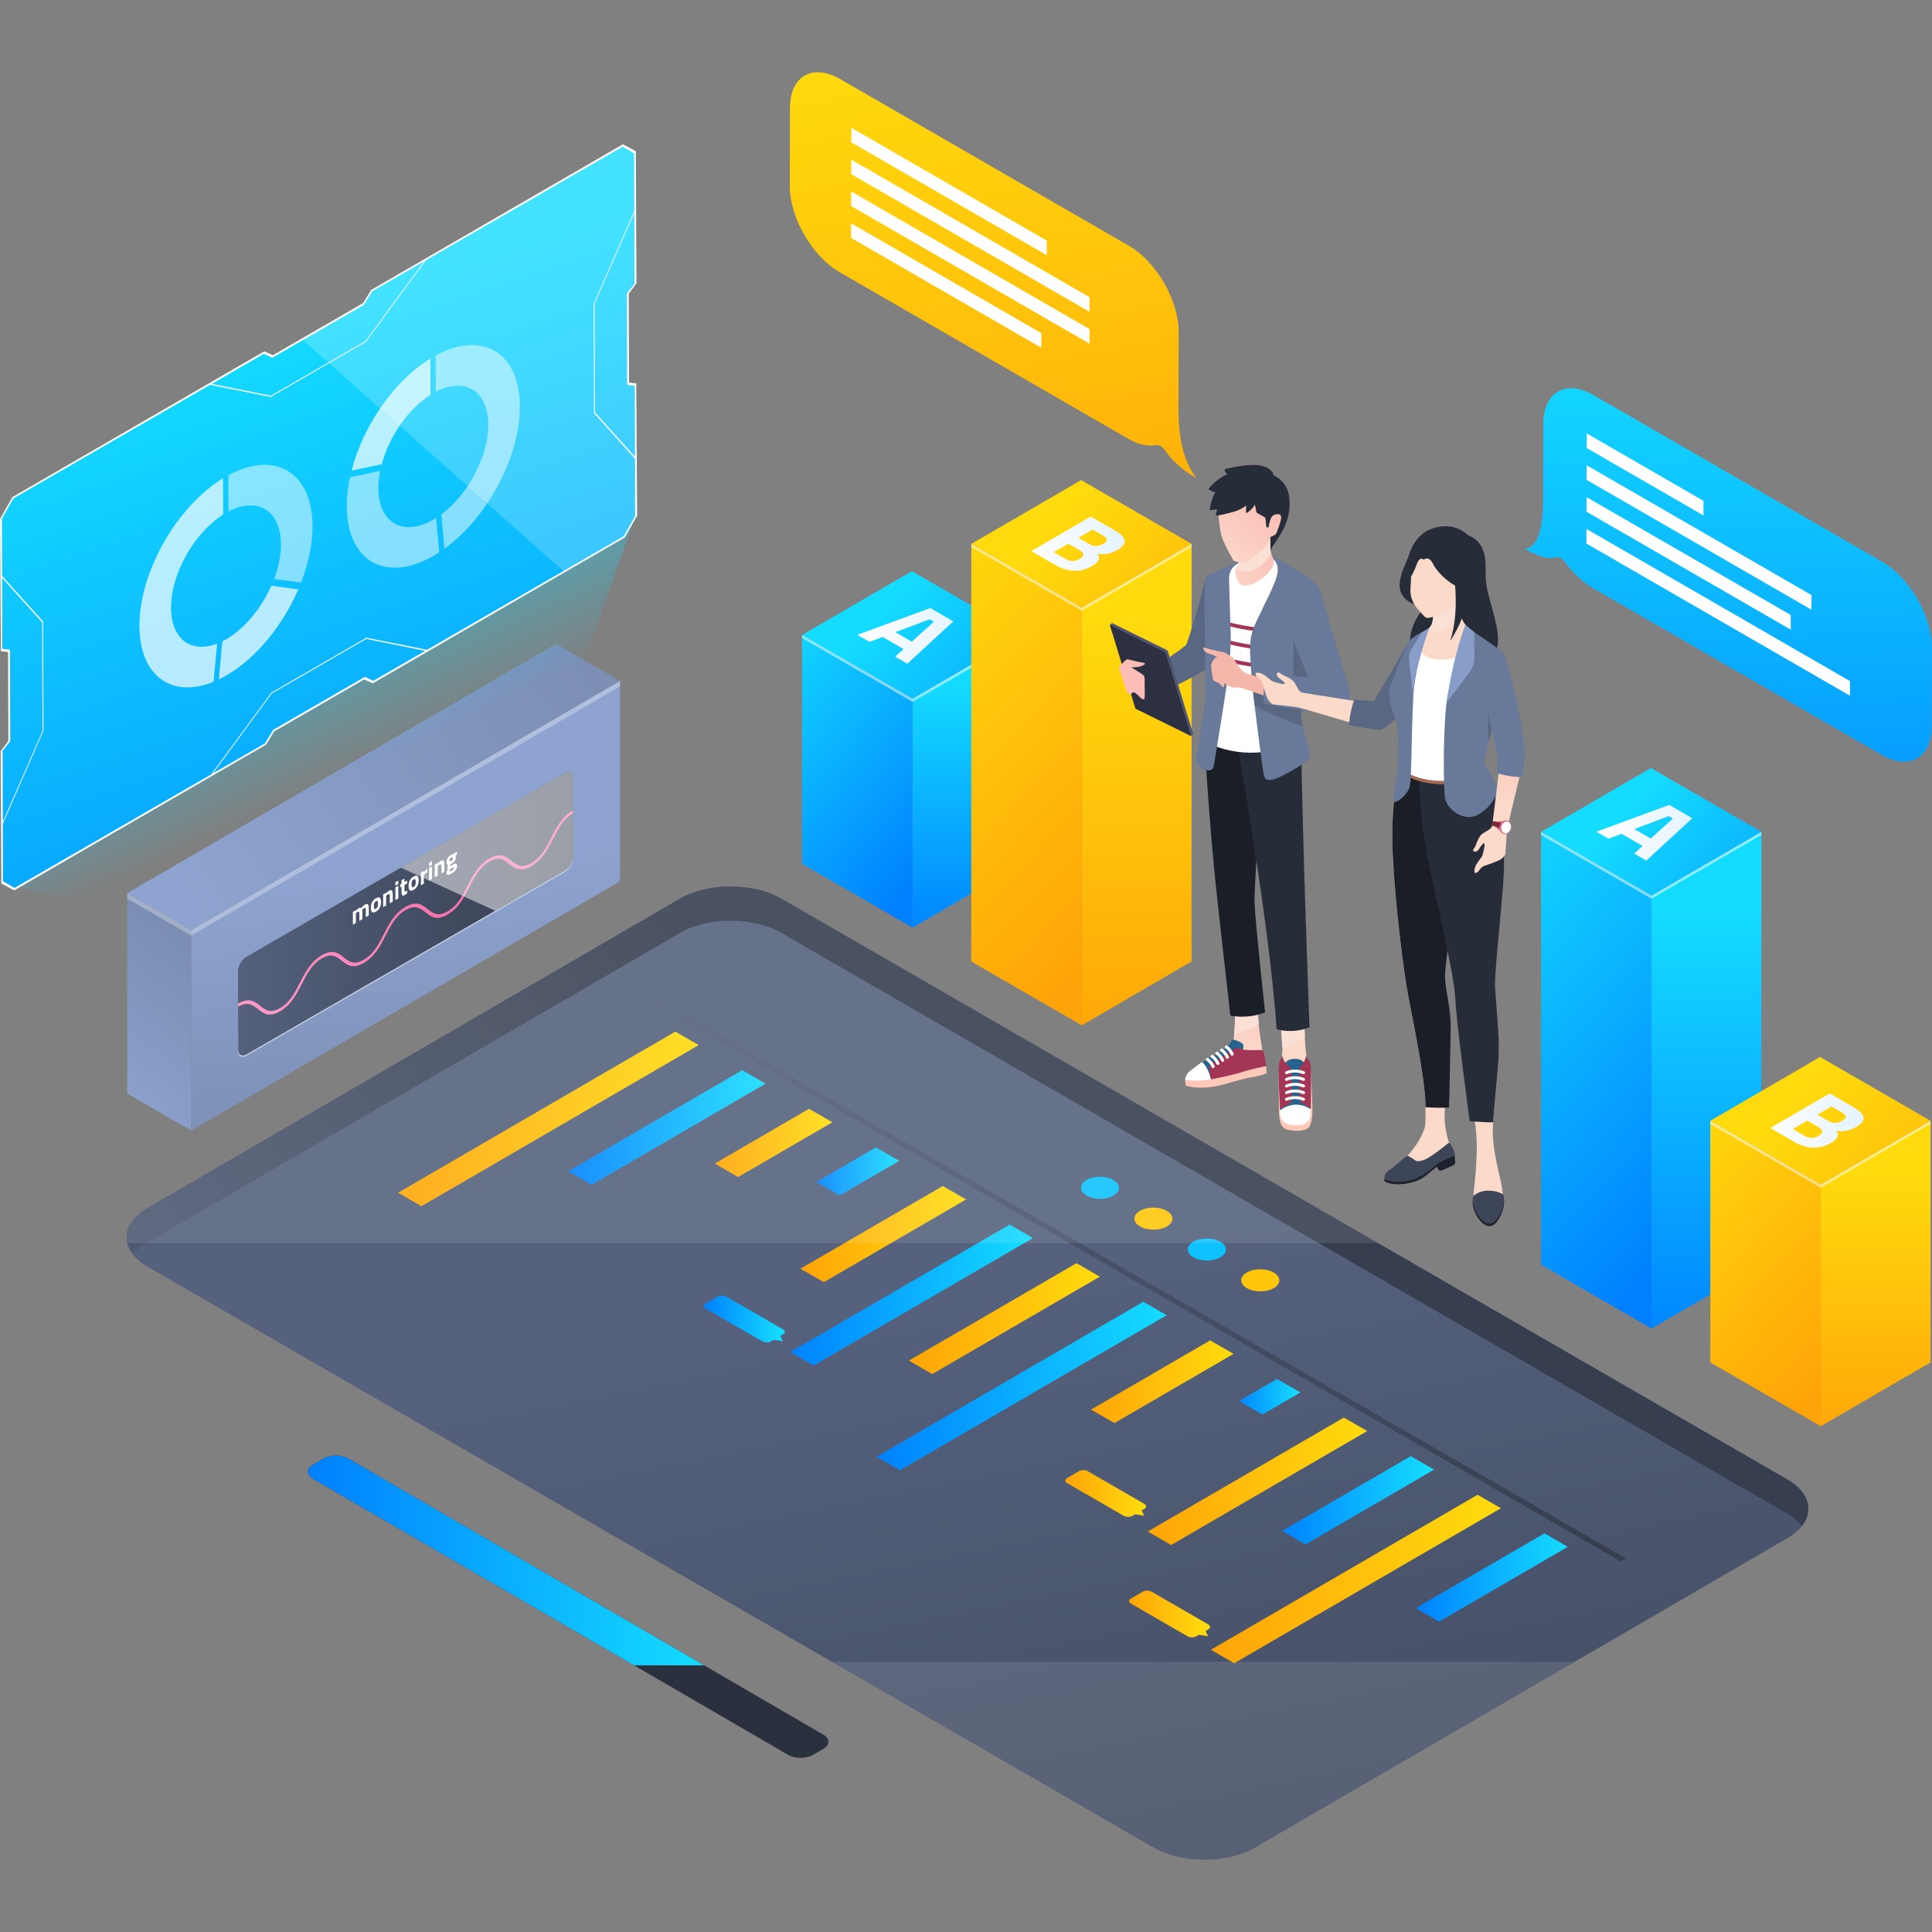 <?xml version="1.0" encoding="UTF-8"?>
<!DOCTYPE svg PUBLIC "-//W3C//DTD SVG 1.1//EN" "http://www.w3.org/Graphics/SVG/1.1/DTD/svg11.dtd">
<!-- Creator: CorelDRAW -->
<svg xmlns="http://www.w3.org/2000/svg" xml:space="preserve" width="10in" height="10in" version="1.1" style="shape-rendering:geometricPrecision; text-rendering:geometricPrecision; image-rendering:optimizeQuality; fill-rule:evenodd; clip-rule:evenodd"
viewBox="0 0 10000 10000"
 xmlns:xlink="http://www.w3.org/1999/xlink"
 xmlns:xodm="http://www.corel.com/coreldraw/odm/2003">
 <rect x="0" y="0" width="10000" height="10000" fill="#808080" stroke="none"/>
 <defs>
  <style type="text/css">
   <![CDATA[
    .fil42 {fill:#0EC2FF;fill-rule:nonzero}
    .fil19 {fill:#1A1E26;fill-rule:nonzero}
    .fil30 {fill:#1E202B;fill-rule:nonzero}
    .fil21 {fill:#262C38;fill-rule:nonzero}
    .fil16 {fill:#27638C;fill-rule:nonzero}
    .fil82 {fill:#2A303D;fill-rule:nonzero}
    .fil11 {fill:#2D3041;fill-rule:nonzero}
    .fil31 {fill:#3D4659;fill-rule:nonzero}
    .fil10 {fill:#4F5473;fill-rule:nonzero}
    .fil9 {fill:#596782;fill-rule:nonzero}
    .fil22 {fill:#697999;fill-rule:nonzero}
    .fil38 {fill:#82263D;fill-rule:nonzero}
    .fil34 {fill:#889DC7;fill-rule:nonzero}
    .fil17 {fill:#A33657;fill-rule:nonzero}
    .fil33 {fill:#A66B51;fill-rule:nonzero}
    .fil39 {fill:#DB7691;fill-rule:nonzero}
    .fil26 {fill:#F5B7A9;fill-rule:nonzero}
    .fil14 {fill:#FBE0D5;fill-rule:nonzero}
    .fil41 {fill:#FFC60B;fill-rule:nonzero}
    .fil15 {fill:#FFC8B8;fill-rule:nonzero}
    .fil18 {fill:white;fill-rule:nonzero}
    .fil62 {fill:white;fill-rule:nonzero;fill-opacity:0.102}
    .fil81 {fill:white;fill-rule:nonzero;fill-opacity:0.2}
    .fil73 {fill:white;fill-rule:nonzero;fill-opacity:0.302}
    .fil79 {fill:white;fill-rule:nonzero;fill-opacity:0.494}
    .fil4 {fill:white;fill-rule:nonzero;fill-opacity:0.502}
    .fil80 {fill:white;fill-rule:nonzero;fill-opacity:0.702}
    .fil44 {fill:url(#id0);fill-rule:nonzero}
    .fil84 {fill:url(#id1);fill-rule:nonzero}
    .fil85 {fill:url(#id2);fill-rule:nonzero}
    .fil59 {fill:url(#id3);fill-rule:nonzero}
    .fil83 {fill:url(#id4);fill-rule:nonzero}
    .fil63 {fill:url(#id5);fill-rule:nonzero}
    .fil46 {fill:url(#id6);fill-rule:nonzero}
    .fil48 {fill:url(#id7);fill-rule:nonzero}
    .fil70 {fill:url(#id8);fill-rule:nonzero}
    .fil60 {fill:url(#id9);fill-rule:nonzero}
    .fil47 {fill:url(#id10);fill-rule:nonzero}
    .fil67 {fill:url(#id11);fill-rule:nonzero}
    .fil6 {fill:url(#id12);fill-rule:nonzero}
    .fil77 {fill:url(#id13);fill-rule:nonzero}
    .fil3 {fill:url(#id14);fill-rule:nonzero}
    .fil20 {fill:url(#id15);fill-rule:nonzero}
    .fil43 {fill:url(#id16);fill-rule:nonzero}
    .fil36 {fill:url(#id17);fill-rule:nonzero}
    .fil8 {fill:url(#id18);fill-rule:nonzero}
    .fil76 {fill:url(#id19);fill-rule:nonzero}
    .fil24 {fill:url(#id20);fill-rule:nonzero}
    .fil35 {fill:url(#id21);fill-rule:nonzero}
    .fil0 {fill:url(#id22);fill-rule:nonzero}
    .fil72 {fill:url(#id23);fill-rule:nonzero}
    .fil64 {fill:url(#id24);fill-rule:nonzero}
    .fil55 {fill:url(#id25);fill-rule:nonzero}
    .fil78 {fill:url(#id26);fill-rule:nonzero}
    .fil69 {fill:url(#id27);fill-rule:nonzero}
    .fil2 {fill:url(#id28);fill-rule:nonzero}
    .fil58 {fill:url(#id29);fill-rule:nonzero}
    .fil75 {fill:url(#id30);fill-rule:nonzero}
    .fil53 {fill:url(#id31);fill-rule:nonzero}
    .fil66 {fill:url(#id32);fill-rule:nonzero}
    .fil40 {fill:url(#id33);fill-rule:nonzero}
    .fil65 {fill:url(#id34);fill-rule:nonzero}
    .fil74 {fill:url(#id35);fill-rule:nonzero}
    .fil57 {fill:url(#id36);fill-rule:nonzero}
    .fil51 {fill:url(#id37);fill-rule:nonzero}
    .fil56 {fill:url(#id38);fill-rule:nonzero}
    .fil54 {fill:url(#id39);fill-rule:nonzero}
    .fil49 {fill:url(#id40);fill-rule:nonzero}
    .fil1 {fill:url(#id41);fill-rule:nonzero}
    .fil29 {fill:url(#id42);fill-rule:nonzero}
    .fil52 {fill:url(#id43);fill-rule:nonzero}
    .fil61 {fill:url(#id44);fill-rule:nonzero}
    .fil25 {fill:url(#id45);fill-rule:nonzero}
    .fil50 {fill:url(#id46);fill-rule:nonzero}
    .fil5 {fill:url(#id47);fill-rule:nonzero}
    .fil45 {fill:url(#id48);fill-rule:nonzero}
    .fil37 {fill:url(#id49);fill-rule:nonzero}
    .fil32 {fill:url(#id50);fill-rule:nonzero}
    .fil68 {fill:url(#id51);fill-rule:nonzero}
    .fil28 {fill:url(#id52);fill-rule:nonzero}
    .fil7 {fill:url(#id53);fill-rule:nonzero}
    .fil23 {fill:url(#id54);fill-rule:nonzero}
    .fil71 {fill:url(#id55);fill-rule:nonzero}
    .fil27 {fill:url(#id56);fill-rule:nonzero}
    .fil13 {fill:url(#id57);fill-rule:nonzero}
    .fil12 {fill:url(#id58);fill-rule:nonzero}
   ]]>
  </style>
  <linearGradient id="id0" gradientUnits="userSpaceOnUse" x1="6264.92" y1="8172.85" x2="7755.9" y2="8172.85">
   <stop offset="0" style="stop-opacity:1; stop-color:#FFA408"/>
   <stop offset="1" style="stop-opacity:1; stop-color:#FFDB0D"/>
  </linearGradient>
  <linearGradient id="id1" gradientUnits="userSpaceOnUse" x1="4850.07" y1="138.61" x2="5456.42" y2="3450.57">
   <stop offset="0" style="stop-opacity:1; stop-color:#FFDB0D"/>
   <stop offset="1" style="stop-opacity:1; stop-color:#FFA408"/>
  </linearGradient>
  <linearGradient id="id2" gradientUnits="userSpaceOnUse" x1="8918.13" y1="1762.62" x2="8968.67" y2="4991.61">
   <stop offset="0" style="stop-opacity:1; stop-color:#14DCFF"/>
   <stop offset="1" style="stop-opacity:1; stop-color:#0080FF"/>
  </linearGradient>
  <linearGradient id="id3" gradientUnits="userSpaceOnUse" x1="3639.87" y1="6808.53" x2="4038.27" y2="6808.53">
   <stop offset="0" style="stop-opacity:1; stop-color:#0080FF"/>
   <stop offset="1" style="stop-opacity:1; stop-color:#14DCFF"/>
  </linearGradient>
  <linearGradient id="id4" gradientUnits="userSpaceOnUse" xlink:href="#id3" x1="1598.7" y1="8074.35" x2="3636.78" y2="8074.35">
  </linearGradient>
  <linearGradient id="id5" gradientUnits="userSpaceOnUse" xlink:href="#id2" x1="8817.27" y1="4710.75" x2="8817.27" y2="7060.93">
  </linearGradient>
  <linearGradient id="id6" gradientUnits="userSpaceOnUse" xlink:href="#id3" x1="7326.29" y1="8147.57" x2="8109.68" y2="8147.57">
  </linearGradient>
  <linearGradient id="id7" gradientUnits="userSpaceOnUse" xlink:href="#id3" x1="6391.27" y1="7212.55" x2="6719.79" y2="7212.55">
  </linearGradient>
  <linearGradient id="id8" gradientUnits="userSpaceOnUse" x1="9146.48" y1="5791.68" x2="9607.19" y2="5791.68">
   <stop offset="0" style="stop-opacity:1; stop-color:white"/>
   <stop offset="1" style="stop-opacity:1; stop-color:#E6F4FF"/>
  </linearGradient>
  <linearGradient id="id9" gradientUnits="userSpaceOnUse" x1="3358.78" y1="6606.05" x2="8412.93" y2="6606.05">
   <stop offset="0" style="stop-opacity:1; stop-color:#55617D"/>
   <stop offset="1" style="stop-opacity:1; stop-color:#363E4F"/>
  </linearGradient>
  <linearGradient id="id10" gradientUnits="userSpaceOnUse" xlink:href="#id0" x1="5936.39" y1="7642.15" x2="7073.58" y2="7642.15">
  </linearGradient>
  <linearGradient id="id11" gradientUnits="userSpaceOnUse" xlink:href="#id1" x1="9701.75" y1="6050.09" x2="9701.75" y2="7490.53">
  </linearGradient>
  <linearGradient id="id12" gradientUnits="userSpaceOnUse" xlink:href="#id1" x1="4420.15" y1="3219.76" x2="5936.39" y2="4634.93">
  </linearGradient>
  <linearGradient id="id13" gradientUnits="userSpaceOnUse" x1="1109.66" y1="2486.91" x2="1817.25" y2="4003.16">
   <stop offset="0" style="stop-opacity:1; stop-color:#14DCFF"/>
   <stop offset="1" style="stop-opacity:0; stop-color:#14DCFF"/>
  </linearGradient>
  <linearGradient id="id14" gradientUnits="userSpaceOnUse" xlink:href="#id8" x1="4420.15" y1="3270.31" x2="4925.55" y2="3270.31">
  </linearGradient>
  <linearGradient id="id15" gradientUnits="userSpaceOnUse" x1="6643.98" y1="5266.7" x2="6795.6" y2="4811.83">
   <stop offset="0" style="stop-opacity:1; stop-color:#FBDAC9"/>
   <stop offset="1" style="stop-opacity:1; stop-color:#FBBDB5"/>
  </linearGradient>
  <linearGradient id="id16" gradientUnits="userSpaceOnUse" xlink:href="#id9" x1="1561.9" y1="9502.01" x2="5177.01" y2="6965.77">
  </linearGradient>
  <linearGradient id="id17" gradientUnits="userSpaceOnUse" xlink:href="#id15" x1="8969.7" y1="3184.67" x2="9162.61" y2="2874.36">
  </linearGradient>
  <linearGradient id="id18" gradientUnits="userSpaceOnUse" xlink:href="#id8" x1="5330.22" y1="2785.33" x2="5790.93" y2="2785.33">
  </linearGradient>
  <linearGradient id="id19" gradientUnits="userSpaceOnUse" x1="3106.06" y1="4205.15" x2="1362.38" y2="5150.74">
   <stop offset="0" style="stop-opacity:1; stop-color:#ED5599"/>
   <stop offset="1" style="stop-opacity:1; stop-color:#FF99C7"/>
  </linearGradient>
  <linearGradient id="id20" gradientUnits="userSpaceOnUse" xlink:href="#id15" x1="6254.07" y1="2863.83" x2="6543.34" y2="2540.46">
  </linearGradient>
  <linearGradient id="id21" gradientUnits="userSpaceOnUse" xlink:href="#id15" x1="8957.51" y1="3122.75" x2="9167.09" y2="2810.96">
  </linearGradient>
  <linearGradient id="id22" gradientUnits="userSpaceOnUse" xlink:href="#id2" x1="5001.37" y1="3523.01" x2="5001.37" y2="4887.64">
  </linearGradient>
  <linearGradient id="id23" gradientUnits="userSpaceOnUse" x1="427.35" y1="5671.03" x2="1109.66" y2="4862.38">
   <stop offset="0" style="stop-opacity:1; stop-color:#8EA3CF"/>
   <stop offset="1" style="stop-opacity:1; stop-color:#798BB0"/>
  </linearGradient>
  <linearGradient id="id24" gradientUnits="userSpaceOnUse" xlink:href="#id2" x1="7326.29" y1="4736.02" x2="8918.35" y2="6201.72">
  </linearGradient>
  <linearGradient id="id25" gradientUnits="userSpaceOnUse" xlink:href="#id3" x1="4217.98" y1="6050.09" x2="4647.59" y2="6050.09">
  </linearGradient>
  <linearGradient id="id26" gradientUnits="userSpaceOnUse" xlink:href="#id2" x1="1311.83" y1="1703.51" x2="2651.19" y2="5772.12">
  </linearGradient>
  <linearGradient id="id27" gradientUnits="userSpaceOnUse" xlink:href="#id1" x1="9272.15" y1="5671.03" x2="10384.06" y2="6732.41">
  </linearGradient>
  <linearGradient id="id28" gradientUnits="userSpaceOnUse" xlink:href="#id2" x1="4571.78" y1="3143.95" x2="5683.68" y2="4205.33">
  </linearGradient>
  <linearGradient id="id29" gradientUnits="userSpaceOnUse" xlink:href="#id0" x1="2044.69" y1="5772.12" x2="3611.48" y2="5772.12">
  </linearGradient>
  <linearGradient id="id30" gradientUnits="userSpaceOnUse" xlink:href="#id9" x1="1210.81" y1="4710.95" x2="2954.39" y2="4710.95">
  </linearGradient>
  <linearGradient id="id31" gradientUnits="userSpaceOnUse" xlink:href="#id0" x1="4698.13" y1="6808.22" x2="5683.68" y2="6808.22">
  </linearGradient>
  <linearGradient id="id32" gradientUnits="userSpaceOnUse" xlink:href="#id8" x1="8261.31" y1="4306.41" x2="8741.45" y2="4306.41">
  </linearGradient>
  <linearGradient id="id33" gradientUnits="userSpaceOnUse" xlink:href="#id9" x1="4901.24" y1="6660.35" x2="6028.95" y2="12249.15">
  </linearGradient>
  <linearGradient id="id34" gradientUnits="userSpaceOnUse" xlink:href="#id2" x1="8412.93" y1="4180.06" x2="9524.85" y2="5241.43">
  </linearGradient>
  <linearGradient id="id35" gradientUnits="userSpaceOnUse" xlink:href="#id23" x1="958.04" y1="4634.93" x2="3333.5" y2="3219.76">
  </linearGradient>
  <linearGradient id="id36" gradientUnits="userSpaceOnUse" xlink:href="#id0" x1="3687.29" y1="5898.47" x2="4293.79" y2="5898.47">
  </linearGradient>
  <linearGradient id="id37" gradientUnits="userSpaceOnUse" xlink:href="#id3" x1="4066.36" y1="6681.87" x2="5329.89" y2="6681.87">
  </linearGradient>
  <linearGradient id="id38" gradientUnits="userSpaceOnUse" xlink:href="#id3" x1="2929.16" y1="5822.65" x2="3940" y2="5822.65">
  </linearGradient>
  <linearGradient id="id39" gradientUnits="userSpaceOnUse" xlink:href="#id0" x1="5633.14" y1="7136.74" x2="6366" y2="7136.74">
  </linearGradient>
  <linearGradient id="id40" gradientUnits="userSpaceOnUse" xlink:href="#id0" x1="5509.95" y1="7718.14" x2="5908.34" y2="7718.14">
  </linearGradient>
  <linearGradient id="id41" gradientUnits="userSpaceOnUse" xlink:href="#id2" x1="3813.65" y1="3472.48" x2="4875.03" y2="4432.76">
  </linearGradient>
  <linearGradient id="id42" gradientUnits="userSpaceOnUse" xlink:href="#id15" x1="8507.35" y1="3649.37" x2="6767.46" y2="-115.99">
  </linearGradient>
  <linearGradient id="id43" gradientUnits="userSpaceOnUse" xlink:href="#id0" x1="4142.17" y1="6378.62" x2="4976.1" y2="6378.62">
  </linearGradient>
  <linearGradient id="id44" gradientUnits="userSpaceOnUse" xlink:href="#id0" x1="5838.56" y1="8349.8" x2="6236.92" y2="8349.8">
  </linearGradient>
  <linearGradient id="id45" gradientUnits="userSpaceOnUse" xlink:href="#id15" x1="6364.96" y1="2956.86" x2="6641.38" y2="2646.19">
  </linearGradient>
  <linearGradient id="id46" gradientUnits="userSpaceOnUse" xlink:href="#id3" x1="4521.23" y1="7162.02" x2="6037.47" y2="7162.02">
  </linearGradient>
  <linearGradient id="id47" gradientUnits="userSpaceOnUse" xlink:href="#id1" x1="5860.57" y1="3194.5" x2="5860.57" y2="5468.87">
  </linearGradient>
  <linearGradient id="id48" gradientUnits="userSpaceOnUse" xlink:href="#id3" x1="6618.7" y1="7743.24" x2="7402.1" y2="7743.24">
  </linearGradient>
  <linearGradient id="id49" gradientUnits="userSpaceOnUse" xlink:href="#id15" x1="7731.52" y1="4178.23" x2="7879.78" y2="3674.75">
  </linearGradient>
  <linearGradient id="id50" gradientUnits="userSpaceOnUse" xlink:href="#id15" x1="8732.5" y1="3699.91" x2="6796.74" y2="-444.5">
  </linearGradient>
  <linearGradient id="id51" gradientUnits="userSpaceOnUse" xlink:href="#id1" x1="8488.75" y1="5999.55" x2="9575.4" y2="7010.39">
  </linearGradient>
  <linearGradient id="id52" gradientUnits="userSpaceOnUse" xlink:href="#id15" x1="9219.83" y1="3407.99" x2="9371.45" y2="3067.48">
  </linearGradient>
  <linearGradient id="id53" gradientUnits="userSpaceOnUse" xlink:href="#id1" x1="5456.24" y1="2689.08" x2="6568.17" y2="3750.46">
  </linearGradient>
  <linearGradient id="id54" gradientUnits="userSpaceOnUse" xlink:href="#id15" x1="6318.11" y1="3017.6" x2="6538.81" y2="2790.16">
  </linearGradient>
  <linearGradient id="id55" gradientUnits="userSpaceOnUse" xlink:href="#id23" x1="2069.96" y1="4483.31" x2="2246.85" y2="6075.37">
  </linearGradient>
  <linearGradient id="id56" gradientUnits="userSpaceOnUse" xlink:href="#id15" x1="12292.49" y1="-3830.32" x2="12737.73" y2="-3659.2">
  </linearGradient>
  <linearGradient id="id57" gradientUnits="userSpaceOnUse" xlink:href="#id15" x1="5120.78" y1="5073.9" x2="5277.09" y2="4569.94">
  </linearGradient>
  <linearGradient id="id58" gradientUnits="userSpaceOnUse" xlink:href="#id15" x1="-160804.87" y1="3573.26" x2="-160730.16" y2="3422.94">
  </linearGradient>
 </defs>
 <g id="Layer_x0020_1">
  <g id="_2275264510848">
   <g>
    <polygon class="fil0" points="5291.81,3286.48 5291.81,4471.1 4723.5,4801.36 4723.5,3616.74 "/>
    <polygon class="fil1" points="4723.5,3616.74 4723.5,4801.36 4151.69,4471.2 4151.69,3286.6 "/>
    <polygon class="fil2" points="5291.81,3286.48 4723.5,3616.74 4151.69,3286.6 4720.01,2956.34 "/>
    <path class="fil3" d="M4815 3147.21l-377.42 138.63 62.89 36.31 67.93 -25.22 108.41 62.6 -43.31 39.44 62.89 36.31 237.95 -219.13 -119.34 -68.96zm-180.48 124.98l177.6 -66.87 21.91 12.67 -114.73 103.18 -84.78 -48.98z"/>
    <polygon class="fil4" points="4151.69,3286.6 4151.69,3302.8 4723.5,3632.94 5291.81,3302.65 5291.81,3286.48 4723.5,3616.74 "/>
   </g>
   <g>
    <polygon class="fil5" points="6167.6,2815.15 6167.6,4976.69 5599.28,5306.98 5599.28,3145.44 "/>
    <polygon class="fil6" points="5599.28,3145.44 5599.28,5306.98 5027.47,4976.85 5027.47,2815.3 "/>
    <polygon class="fil7" points="6167.6,2815.15 5599.28,3145.44 5027.47,2815.3 5595.8,2485.01 "/>
    <path class="fil8" d="M5680.53 2866.75c39.91,5.33 67.22,0.58 102.07,-19.69 58.8,-34.17 47.2,-67.07 -15.19,-103.11l-121.7 -70.25 -307.78 178.85 123.57 71.33c61.89,35.73 127.32,42.64 188.95,6.82 39.74,-23.1 45.16,-42.06 30.07,-63.96zm-90.64 25.3c-30.45,17.69 -52.28,14 -78.26,-0.98l-57.49 -33.18 75.24 -43.7 57.47 33.18c25.08,14.48 28.37,29.97 3.05,44.68zm48.14 -76.04l-56.12 -32.4 73.36 -42.66 55.62 32.12c23.75,13.72 25.17,27.15 -0.25,41.92 -24.43,14.25 -47.97,15.23 -72.61,1.01z"/>
    <polygon class="fil4" points="5027.47,2815.3 5027.47,2831.48 5599.28,3161.61 6167.6,2831.35 6167.6,2815.15 5599.28,3145.44 "/>
   </g>
   <g>
    <g>
     <path class="fil9" d="M6244.17 2984.94c0,0 -73.84,277.45 -105.07,353.77 -117.35,94.51 -242.4,153.98 -242.4,153.98l63.5 111.64c0,0 202.39,-80.26 308.53,-159.66l80.29 -459.7 -104.85 0 0 -0.03z"/>
     <polygon class="fil10" points="6043.61,3366.74 5755.99,3224.72 5744.77,3235.18 5887.85,3657.3 6164.52,3809.79 6175.61,3799.38 "/>
     <polygon class="fil11" points="6032.63,3377.22 5744.77,3235.18 5876.76,3667.79 6164.52,3809.79 "/>
     <path class="fil12" d="M5801.93 3441.62c0,0 25.2,-27.65 30.6,-28.83 5.46,-1.19 50.99,12.13 67.68,14.43 16.68,2.25 25.58,4.7 26.15,7.99 0.58,3.39 -15.19,13.37 -31.61,16.09 -16.35,2.75 -40.03,2.75 -40.03,2.75 0,0 55.24,32.12 64.01,40.99 8.85,8.8 4.85,29.14 6.09,56.76 1.19,27.59 0.61,67.04 -2.73,68 -3.36,0.89 -13.97,-1.24 -24.87,-13.95 -10.94,-12.79 -24.01,-22.51 -30.05,-22.51 -6.09,0 -12.99,10.26 -12.99,10.26 0,0 -13.77,0.66 -19.83,-9.38 -6.07,-10.01 -32.78,-100.48 -35.46,-105.64 -2.73,-5.16 -7.63,-11.17 -6.74,-17.87 0.93,-6.66 9.78,-19.09 9.78,-19.09z"/>
    </g>
    <g>
     <g>
      <path class="fil13" d="M6324.76 4633.06c0,0 64.17,554.46 66.76,617.44 2.66,62.97 -5.63,151.93 -22.03,194.2l26.22 49.1 142.46 -33.89c0,0 -15.39,-87.66 -22.29,-149.63 -6.88,-61.94 -43.79,-682.29 -43.79,-682.29l-147.33 5.06z"/>
      <path class="fil14" d="M6515.02 5301.2c-8.69,-97.67 -42.93,-673.17 -42.93,-673.17l-147.33 5.04c0,0 64.17,554.46 66.76,617.44 1.34,31.19 -0.05,68.74 -3.74,103.84 36.82,-9.41 85.24,-25.83 127.24,-53.15z"/>
      <g>
       <path class="fil15" d="M6133.94 5589.35c0,0 1.75,23.25 3.46,29.42 50.04,18.12 131.19,11.75 188.24,-3.84 57.04,-15.65 115.51,-33.41 156.1,-39.63 40.53,-6.27 74.47,-19.54 74.47,-19.54l-2.58 -38.34 -419.69 71.92z"/>
       <path class="fil16" d="M6269.69 5586.51l-2.28 -0.12 -44.37 -88.17c0,0 105.48,-56.38 127.87,-78.54 22.44,-22.11 23.48,-42.2 36.49,-38.19 12.99,4.07 43.34,13.67 47.26,26.26 3.94,12.59 -1.72,32 -14.43,53.53 -12.77,21.56 -150.54,125.23 -150.54,125.23z"/>
       <path class="fil17" d="M6535.52 5434.98c0,0 -74.07,2.83 -98.3,-2.24 -24.23,-5.13 -30.05,-14.86 -45.69,-5.16 -15.65,9.73 -110.92,71.44 -123.34,80.74 -12.38,9.3 -9.78,17.49 -7.43,37.45 2.35,19.96 8.92,40.71 8.92,40.71 0,0 105.73,-20.37 156.07,-36.59 50.31,-16.23 127.9,-32.5 127.9,-32.5 0,0 -6.66,-62.53 -18.13,-82.4z"/>
       <path class="fil18" d="M6267.42 5586.37c0,0 -11.59,-61.63 -45.99,-89.53 0,0 -48.67,35.33 -67.45,51.13 -18.75,15.77 -20.02,41.4 -20.02,41.4 0,0 61.69,10.92 133.46,-2.99z"/>
       <g>
        <g>
         <path class="fil18" d="M6278.57 5528.33c-2.81,-0.23 -5.46,-1.89 -6.72,-4.67 -10.72,-23.5 -26.23,-32.87 -26.38,-32.98 -3.82,-2.18 -5.18,-7.05 -2.98,-10.92 2.22,-3.84 7.08,-5.18 10.94,-3.01 0.78,0.51 20.07,11.7 33,40.28 1.83,4.02 0.05,8.74 -3.96,10.56 -1.27,0.61 -2.61,0.78 -3.89,0.74z"/>
        </g>
        <g>
         <path class="fil18" d="M6303.18 5512.23c-2.83,-0.18 -5.46,-1.89 -6.72,-4.65 -10.69,-23.56 -26.22,-32.87 -26.41,-32.98 -3.82,-2.2 -5.1,-7.1 -2.91,-10.92 2.2,-3.79 7.05,-5.13 10.89,-2.96 0.81,0.48 20.04,11.67 33.03,40.23 1.8,4.04 0.03,8.8 -3.99,10.61 -1.29,0.57 -2.6,0.78 -3.89,0.67z"/>
        </g>
        <g>
         <path class="fil18" d="M6327.79 5496.17c-2.83,-0.2 -5.48,-1.87 -6.74,-4.67 -10.67,-23.52 -26.21,-32.85 -26.36,-32.95 -3.84,-2.2 -5.18,-7.1 -2.98,-10.92 2.2,-3.84 7.07,-5.18 10.92,-3.01 0.81,0.48 20.04,11.7 33,40.23 1.82,4.04 0.07,8.8 -3.96,10.61 -1.27,0.56 -2.61,0.8 -3.87,0.71z"/>
        </g>
        <g>
         <path class="fil18" d="M6352.41 5480.09c-2.85,-0.23 -5.48,-1.92 -6.77,-4.67 -10.67,-23.55 -26.23,-32.93 -26.41,-33 -3.76,-2.23 -5.05,-7.1 -2.85,-10.95 2.18,-3.76 7,-5.08 10.87,-2.96 0.81,0.46 20.04,11.7 33,40.23 1.85,4.04 0.08,8.8 -3.96,10.64 -1.29,0.6 -2.58,0.81 -3.87,0.71z"/>
        </g>
        <g>
         <path class="fil18" d="M6376.99 5464.04c-2.83,-0.2 -5.48,-1.92 -6.74,-4.7 -10.67,-23.51 -26.21,-32.88 -26.36,-32.93 -3.84,-2.23 -5.18,-7.1 -3.01,-10.95 2.22,-3.87 7.09,-5.2 10.96,-2.98 0.78,0.46 20.04,11.65 32.98,40.23 1.82,4.04 0.07,8.8 -3.99,10.59 -1.21,0.63 -2.52,0.78 -3.84,0.74z"/>
        </g>
       </g>
      </g>
     </g>
     <path class="fil19" d="M6232.8 3807.69c0,0 24.39,458.82 68.91,856.61 44.56,397.86 66.53,592.56 66.53,592.56 0,0 87.21,20.3 179.91,-16.93 0,0 -51.22,-465.57 -54.61,-568.82 -3.41,-103.29 54.61,-863.43 54.61,-863.43l-315.35 0 0 0.02z"/>
    </g>
    <g>
     <g>
      <path class="fil15" d="M6617.75 5548.05c0,0 2.2,162.34 2.2,201.33 0,38.94 5.96,85.41 37.96,95.9 31.97,10.49 95.47,12.84 115.43,-8.84 19.92,-21.61 19.92,-84.05 19.92,-101.54 0,-17.49 -7.56,-186.88 -7.56,-186.88l-167.95 0 0 0.03z"/>
      <path class="fil20" d="M6583.15 4816.25c0,0 54.43,551.74 54.43,608.25 0,56.56 -13.88,86.43 -8.54,168.61l148.92 -0.01c0,0 -14.45,-108.84 -20.85,-166.48 -6.39,-57.59 -19.23,-610.37 -19.23,-610.37l-154.74 0.01z"/>
      <path class="fil14" d="M6583.15 4816.25c0,0 52.13,528.62 54.35,603.95 45.01,-9.32 86.09,-30.65 116.32,-50.09 -6.72,-155.69 -15.95,-553.87 -15.95,-553.87l-154.73 0z"/>
      <g>
       <path class="fil16" d="M6625.36 5747l0 -6.11c0,0 20.55,-199.69 20.95,-218.85 0.38,-19.06 16.43,-44.17 61.43,-41.17 44.96,2.96 48.32,31.46 50.59,53.57 2.22,22.08 26.46,200.47 26.46,200.47l-1.49 5.96 -157.94 6.12z"/>
       <path class="fil17" d="M6638.8 5466.8c0,0 -19.36,15.29 -20.85,66.76 -1.54,51.42 6.85,184.35 7.4,207.3 0,0 37.05,-21.51 48.04,-27.98 10.99,-6.52 13.97,-18.44 13.97,-37.93 0,-19.51 0,-100.45 0,-113.92 0,-13.5 -1.49,-27.67 -15.97,-41.35 -14.5,-13.6 -32.2,-33.76 -32.6,-52.89z"/>
       <path class="fil17" d="M6759.11 5466.8c0,0 23.17,24.33 25.67,51.05 2.53,26.71 0,217.08 0,217.08 0,0 -38.97,-19.01 -47.43,-27.55 -8.49,-8.44 -12.01,-16.95 -12.01,-28.48 0,-11.45 0,-109.88 0,-125.37 0,-15.46 -1.52,-23.66 7.48,-33.81 9,-10.13 25.04,-31.8 26.28,-52.92z"/>
       <path class="fil18" d="M6625.36 5747c0,0 -3.41,41.32 21.02,60.3 24.54,19.02 57.01,18.01 85.92,15.49 28.99,-2.48 46.5,-26.94 48.49,-39.43 2,-12.53 2.5,-42.5 2.5,-42.5 0,0 -73.94,-55.93 -157.94,6.14z"/>
       <g>
        <path class="fil18" d="M6747.41 5560.02c-0.94,0 -1.92,-0.2 -2.85,-0.58 -44.22,-18.47 -82.21,-0.38 -82.61,-0.18 -3.71,1.8 -8.24,0.25 -10.03,-3.44 -1.8,-3.74 -0.28,-8.22 3.46,-10.03 1.8,-0.86 44.56,-21.25 94.97,-0.18 3.79,1.59 5.63,5.96 4.04,9.81 -1.26,2.85 -4.04,4.6 -6.97,4.6z"/>
       </g>
       <g>
        <path class="fil18" d="M6747.41 5594.42c-0.94,0 -1.92,-0.2 -2.85,-0.61 -44.22,-18.44 -82.21,-0.33 -82.61,-0.15 -3.71,1.8 -8.24,0.31 -10.03,-3.46 -1.8,-3.74 -0.28,-8.19 3.46,-10.03 1.8,-0.89 44.56,-21.23 94.97,-0.2 3.79,1.61 5.63,5.96 4.04,9.83 -1.26,2.85 -4.04,4.62 -6.97,4.62z"/>
       </g>
       <g>
        <path class="fil18" d="M6747.41 5628.78c-0.94,0 -1.92,-0.18 -2.85,-0.58 -44.22,-18.44 -82.21,-0.38 -82.61,-0.15 -3.71,1.77 -8.24,0.25 -10.03,-3.46 -1.8,-3.74 -0.28,-8.24 3.46,-10.06 1.8,-0.86 44.56,-21.25 94.97,-0.18 3.79,1.59 5.63,6.02 4.04,9.83 -1.26,2.89 -4.04,4.61 -6.97,4.61z"/>
       </g>
       <g>
        <path class="fil18" d="M6747.41 5663.18c-0.94,0 -1.92,-0.18 -2.85,-0.58 -44.22,-18.44 -82.21,-0.35 -82.61,-0.18 -3.71,1.82 -8.24,0.28 -10.03,-3.44 -1.8,-3.74 -0.28,-8.21 3.46,-10.01 1.8,-0.91 44.56,-21.25 94.97,-0.23 3.79,1.61 5.63,5.96 4.04,9.83 -1.26,2.85 -4.04,4.61 -6.97,4.61z"/>
       </g>
       <g>
        <path class="fil18" d="M6747.41 5697.54c-0.94,0 -1.92,-0.19 -2.85,-0.58 -44.22,-18.4 -82.21,-0.35 -82.61,-0.15 -3.71,1.77 -8.24,0.25 -10.03,-3.49 -1.8,-3.69 -0.28,-8.17 3.46,-10.01 1.8,-0.89 44.56,-21.23 94.97,-0.18 3.79,1.61 5.63,5.96 4.04,9.81 -1.26,2.84 -4.04,4.61 -6.97,4.61z"/>
       </g>
      </g>
     </g>
     <path class="fil21" d="M6399.59 3825.13c0,0 170.13,940.81 208.21,1502 0,0 81.27,26.66 170.15,-10.16 0,0 -36.01,-941.13 -43.39,-1491.84l-334.96 0z"/>
    </g>
    <g>
     <path class="fil18" d="M6415.22 2910.14c0,0 -46.14,15.54 -59.67,60.4 -13.54,44.83 -86.33,882 -86.33,882 0,0 173.49,90.57 388.09,10.13l-8.89 -932.85 -59.67 -40.76 -173.54 21.07z"/>
     <path class="fil17" d="M6653.33 3442.09l0.2 19.44c-1.77,0 -3.69,0.07 -5.46,0.07 -141.37,0 -253.62,-21.6 -339.31,-49 0.61,-6.54 1.24,-13.11 1.82,-19.66 85.4,27.74 198.77,49.72 342.76,49.14zm1.07 112.7l-0.18 -19.41c-149.17,0.71 -265.54,-22.81 -351.97,-51.96 -0.61,6.62 -1.24,13.16 -1.83,19.73 86.74,28.68 201.67,51.7 347.65,51.7 2.07,0.04 4.25,-0.04 6.32,-0.07zm-335.28 -252.37c-0.61,6.46 -1.21,12.96 -1.82,19.48 84.59,26.13 194.05,46.37 330.8,46.37 1.52,0 3.06,-0.05 4.57,-0.07l-0.2 -19.41c-138.76,0.45 -249.22,-19.99 -333.35,-46.37zm8.75 -90.7c-0.61,6.47 -1.26,12.99 -1.92,19.61 83.37,24.81 190.09,43.67 322.12,43.67 1.21,0 2.48,-0.05 3.69,-0.05l-0.2 -19.44c-133.66,0.35 -240.85,-18.75 -323.69,-43.8z"/>
     <path class="fil22" d="M6590.98 2895.14c0,0 36.29,24.61 16.8,91.45 -19.48,66.84 -104.98,217.56 -123.57,276.79 -18.63,59.28 -15.24,88.02 -9.3,197.24 5.91,109.2 55.9,485.86 62.62,528.21 6.77,42.33 12.71,52.48 45.74,47.41 33,-5.08 132.89,-62.65 160.82,-82.99 27.93,-20.27 38.94,-28.73 35.53,-54.99 -3.36,-26.22 -45.71,-150.64 -45.71,-190.44 0,-39.8 86.32,-473.22 102.43,-546 16.09,-72.78 0.86,-107.48 -31.31,-143.92 -32.15,-36.36 -221.4,-142.74 -221.4,-142.74l7.35 19.96z"/>
     <path class="fil9" d="M6494.3 3653.81c53.62,26.21 148.31,70.28 248.77,107.18 -5.36,-21.99 -9.12,-41.35 -9.12,-53.17 0,-27.42 40.99,-241.79 71.75,-396.25l-110.9 0 0 225.57 -210.35 29.22c2.91,27.17 6.28,56.83 9.86,87.46z"/>
     <path class="fil22" d="M6411.33 2914.94c0,0 -51.78,18.73 -49.85,84.76 1.92,66.04 8.24,259.03 8.89,293.3 0.63,34.29 -3.79,133.31 -13.97,206.31 -10.13,73.03 -69.19,445.09 -74.27,466.65 -5.05,21.59 -17.76,22.85 -36.82,20.94 -19.01,-1.87 -39.98,-22.22 -43.16,-24.76 -3.18,-2.55 -13.34,-5.71 -8.87,-41.92 4.45,-36.19 45.04,-274.87 46.32,-319.98 1.26,-45.06 -7,-446.28 -4.47,-519.92 2.55,-73.64 4.47,-93.32 12.71,-100.3 8.26,-7.03 160.59,-71.06 160.59,-71.06l2.87 -0.01 0 5.99 0.03 0z"/>
    </g>
    <g>
     <path class="fil23" d="M6411.33 2758.78c0,0 0,146.31 0,156.17 0,9.83 -17.18,21.59 -17.44,40 -0.35,18.43 9.4,76.5 48.21,76.5 69.22,0 157.14,-86.68 151.09,-125.06 -6.07,-38.41 -17.76,-30.14 -17.76,-70.81 0,-40.61 0,-76.82 0,-76.82l-164.1 0 0 0.03z"/>
     <path class="fil14" d="M6411.33 2758.78c0,0 0,146.31 0,156.17 0,7.23 -9.17,15.49 -14.23,26.66 6.65,8.44 19.26,15.72 42.48,17.64 64.69,5.23 113.39,-52.01 139.89,-93.37 -2.4,-6.54 -4.04,-14.91 -4.04,-30.28 0,-40.61 0,-76.82 0,-76.82l-164.11 0z"/>
     <path class="fil24" d="M6328.47 2548.34c-32.37,71.09 -19.3,157.87 -8.89,213.29 7.6,40.64 56.48,124.46 63.48,136.84 7,12.38 52.08,14.61 66.96,8.24 14.96,-6.34 98.71,-69.19 108.57,-86.95 9.86,-17.8 21.28,-52.67 21.28,-52.67 0,0 55.24,-55.57 59.64,-141.92 4.5,-86.35 -46.3,-163.17 -146.59,-168.89 -83.7,-4.78 -137.22,32.24 -164.44,92.06z"/>
     <path class="fil21" d="M6569.3 2729.28l-14.37 0c0,0 -4.19,-48.7 -6.77,-50.79 -2.55,-2.12 -44.48,-23.28 -44.85,-26.69 -0.43,-3.36 -7.63,-39.35 -7.63,-39.35 0,0 -17.76,29.22 -45.74,44.43 -1.69,-4.25 0,-40.61 0,-40.61 0,0 -22.42,21.61 -71.49,34.7 -49.13,13.11 -85.52,21.59 -85.52,14.35 0,-7.17 7.63,-29.19 7.63,-29.19 0,0 -35.56,5.51 -38.14,3.39 -2.53,-2.1 8.52,-60.1 28.38,-92.7 -16.95,-0.38 -36.36,-12.25 -34.27,-17.38 2.12,-5.05 39.37,-49.91 97.32,-75.74 -16.45,-8.46 -17.29,-24.11 -13.11,-25.37 4.27,-1.26 128.25,-33.46 190.09,-16.95 61.74,16.52 61.33,48.7 61.33,48.7 0,0 73.76,28.51 81.67,118.92 11.43,130.45 -59.06,200.5 -98.02,267.95l-0.23 -67.45 27.5 -91.48 -33.76 41.26z"/>
     <path class="fil25" d="M6567.51 2719.43c0,0 6.77,-33.54 15.23,-44.78 11.75,-15.57 46.76,-20.34 48.44,0 1.72,20.35 -21.13,77.45 -25.6,86.68 -4.47,9.2 -30,18.17 -30,18.17 0,0 -14.42,-3.89 -8.08,-60.07z"/>
    </g>
    <g>
     <path class="fil26" d="M6439.89 3479.27c-20.65,-11.78 -54.13,-71.06 -60.52,-77.1 -6.19,-6.06 -70.03,-2.43 -82.16,0 -12.2,2.43 -27.87,27.93 -28.51,42.5 -0.63,14.56 7.3,61.91 9.7,72.2 2.46,10.37 24.34,14.56 32.83,20.65 8.46,6.09 18.15,24.29 22.46,17.61 4.22,-6.7 2.93,-20.07 2.93,-20.07 0,0 17.64,16.86 38.28,21.53 20.67,4.62 33.41,-1.46 54.66,5.2 21.33,6.68 225.82,78.29 292.03,98.38 66.13,19.99 107.42,17.56 154.79,8.49 47.33,-9.12 66.11,-21.86 77.07,-26.15 10.96,-4.27 30.94,-15.77 24.84,-43.11 -6.02,-27.24 -40.61,-158.39 -40.61,-158.39l-153.59 55.17 9.74 23.71c0,0 -38.85,-10.32 -94.65,-9.7 -55.92,0.66 -195.54,5.51 -259.3,-30.91z"/>
     <path class="fil26" d="M6381.72 3405.03c0,0 -29.57,-20.8 -37.3,-25.12 -7.81,-4.3 -48.92,-10.94 -65.53,-15.21 -16.68,-4.3 -36.04,-10.01 -42.84,-12.76 -6.77,-2.73 -12.1,7.74 0,19.36 12.08,11.63 30.3,14.16 38.69,16.8 8.49,2.75 23.05,14.58 39.63,18.5 16.6,3.84 67.34,-1.57 67.34,-1.57z"/>
     <path class="fil22" d="M6835.96 3066.95c0,0 97.5,330.47 112.35,381.67 14.78,51.19 43.16,145.56 39.8,158.04 -3.41,12.53 -12.46,40.13 -44.37,50.72 -136.87,45.46 -179.22,18.04 -403.1,-13.82l0 -145.1 230.22 4.73c0,0 -66.52,-157.8 -75.06,-186.8 -8.57,-29.01 3.49,-144.17 25.23,-209.82 21.73,-65.69 99.79,-71.65 114.93,-39.61z"/>
    </g>
   </g>
   <g>
    <path class="fil21" d="M7286.16 2891.09c-37.93,87.11 -89.87,195.09 49.46,242.91l26.38 23.07c0,0 -140.96,163.22 0,284.43 140.96,121.2 302.28,55.24 344.41,-4.93 42.26,-60.17 63.69,-102.22 32.32,-229.21 -31.31,-126.96 -49.63,-156.02 -49.55,-246.59l-403.02 -69.68z"/>
    <g>
     <path class="fil27" d="M7117.81 3644.26c0,0 -355.54,-54.58 -378.43,-59.54 -22.97,-4.93 -29.22,-47.79 -51.07,-64.83 -21.71,-17.06 -47.38,-23.8 -55.32,-29.69 -8.04,-5.89 -13.74,-12.79 -20.62,-7.91 -6.85,4.93 -4.04,19.96 10.74,29.74 14.68,9.85 26.01,20.07 27.52,24.31 1.49,4.17 -11.27,5.51 -18.93,3.18 -7.63,-2.3 -36.27,-8.61 -45.69,-13.5 -9.5,-4.85 -33.96,-28.38 -49.35,-36.34 -15.34,-7.94 -30.76,-9.17 -35.84,-7.25 -5.03,2.04 0.08,16.02 8.89,22.85 8.8,6.74 20.16,15.31 23.93,29.85 3.69,14.51 21.73,76.67 32.37,90.14 10.61,13.45 17.26,20.17 26.01,20.85 8.81,0.71 110.94,12.81 123.53,14.51 9.63,1.32 219.15,63.23 318.59,92.5 46.56,13.72 98.26,13.24 98.26,13.24l107.91 -91.86 -15.17 -97.78 -107.31 67.54z"/>
     <path class="fil9" d="M7351.57 3547.6c0,0 -147.05,229.84 -211.46,229.73 -28.83,-0.03 -157.64,-24.69 -157.64,-24.69 0,0 1.61,-59.01 27.16,-131.23l100.25 7.76c0,0 35.79,-54.03 183.09,-310.43 79.5,-15.28 64.09,198.67 58.61,228.86z"/>
    </g>
    <path class="fil28" d="M7417.8 3145.49c0,0 4.31,55.44 -7.05,85.37 -11.31,29.87 -71.57,58.02 -72.85,58.02 -1.21,0 -60.57,128.85 -60.57,128.85 0,0 23.2,66.48 150.09,86.7 126.89,20.22 243.06,-93.43 243.06,-93.43l9.32 -96.66c0,0 -117.28,-72.83 -115.31,-128.46 1.87,-55.55 14.8,-135.27 14.8,-135.27l-161.48 -0.01 0 94.87z"/>
    <path class="fil14" d="M7565.84 3160.93c3.96,-51.76 13.42,-110.33 13.42,-110.33l-161.48 0.01 0 94.86c0,0 4.31,55.44 -7.05,85.37 -2.27,6.04 -6.72,12.06 -12.18,17.77 24.89,50.56 112.6,9.17 167.29,-87.67z"/>
    <g>
     <path class="fil29" d="M7541.75 3959.11l-295.01 0c0,0 -50.9,187.63 -38.46,454.34 12.43,266.83 56.53,613.88 80.29,738.16 13.54,71.39 40.64,205.03 61.4,328.97 15.44,91.96 27.42,178.62 27.87,230.59 1.17,122.01 3.46,116.4 -22.61,171.81 -25.98,55.34 -87.03,118.67 -87.03,118.67l47.46 31.61c0,0 54.31,-16.93 102.87,-35.05 48.63,-18.07 89.33,-62.17 89.33,-62.17 0,0 -29.39,-71.21 -30.53,-149.17 -0.74,-48.32 7.28,-178.49 13.97,-295.34 4.12,-71.92 7.79,-138.69 8.6,-178.26 2.3,-104.01 -32.75,-186.56 -32.75,-265.68 0,-79.12 61.03,-342.46 74.62,-427.25l0 -661.25 -0.03 0z"/>
     <path class="fil19" d="M7288.57 5151.59c13.54,71.39 40.64,205.03 61.4,328.97 15.44,91.96 27.42,178.62 27.87,230.59 0.08,7 0.13,13.52 0.23,19.73 25.8,2.03 80.67,4.3 122.06,1.77 2.4,-62.44 7.7,-370.95 8.49,-410.5 2.32,-104.01 -29.11,-195.14 -29.11,-274.29 0,-79.12 48.7,-342.74 62.29,-427.53l0 -661.27 -295.01 0.01c0,0 -50.9,187.63 -38.46,454.34 12.39,266.87 56.48,613.91 80.24,738.17z"/>
     <path class="fil30" d="M7165.9 6101.15l0 12.38c0,0 22.62,16.35 66.74,16.35 44.02,0 103.96,-11.81 140.16,-39.5 36.14,-27.7 60.14,-49.78 64.09,-50.01 3.94,-0.31 5.33,10.46 9.6,15.21 4.27,4.82 10.49,4.25 17.81,1.75 7.32,-2.61 53.45,-23.48 59.89,-26.87 6.57,-3.44 9.63,-10.74 7.94,-17.31 -1.67,-6.47 -3.06,-38.11 -3.06,-38.11l-363.18 126.09z"/>
     <path class="fil31" d="M7499.95 5913.96c0,0 -90.17,74.67 -125.92,88.24 -35.79,13.5 -42.56,7.31 -48.72,3.89 -6.26,-3.33 -31.13,-23.09 -40.48,-22.82 -9.28,0.28 -70.86,59.59 -92.39,72.58 -21.53,13.02 -27.67,25.47 -26.56,45.26 20.37,15.8 88.8,27.65 158.78,0 70.11,-27.75 89.28,-58.78 122.11,-80.84 32.78,-22.06 82.87,-35.93 84,-41.57 1.19,-5.71 -9.33,-43.77 -30.81,-64.75z"/>
    </g>
    <g>
     <path class="fil32" d="M7726.58 5859.48c0.4,-50.97 9.86,-147.02 18.27,-237.01 6.25,-67.09 12.06,-130.8 13.11,-169.9 2.53,-91.56 -33.11,-257.69 -38.16,-346.72 -5.13,-89.03 68.39,-519.41 66.09,-660.7 -2.28,-141.32 -7.94,-311.94 -117.56,-486.03l-304.04 -0.01 -9.04 95.52c0,0 5.16,210.2 40.69,389.91 35.63,179.72 139.04,590.07 145.87,725.7 6.74,135.61 5.59,196.15 35.05,348.74 6.6,34.24 13.74,67.37 20.98,100.05 24.72,112.96 48.98,219.7 45.74,341.33 -4.32,156.8 -20.39,205.98 -15.31,238.26l150.86 0c0,0 -2.48,-43.29 -10.11,-79.7 -7.74,-36.47 -43.3,-170.41 -42.44,-259.43z"/>
     <path class="fil21" d="M7532.58 5167.64c6.77,135.58 65.93,571.4 74.73,635.92 27.15,0.56 85.74,7.39 121.45,5.28 3.33,-52.21 9.98,-120.82 16.09,-186.37 6.25,-67.09 12.06,-130.8 13.11,-169.9 2.53,-91.56 -14.51,-254.15 -19.59,-343.2 -5.13,-89.03 49.81,-522.96 47.51,-664.22 -2.27,-141.32 -7.94,-311.94 -117.56,-486.03l-304.04 -0.01 -19.02 83.37c0,0 7.68,215.25 43.21,394.96 35.61,179.72 137.3,594.54 144.1,730.2z"/>
     <path class="fil30" d="M7700.68 6175.54c-39,0 -69.93,22.08 -73.29,28 -3.41,5.96 -9.48,25.02 0,53.37 16.45,49.61 51.3,90.27 83.42,89.38 32.29,-0.83 61.51,-52.46 71.29,-99.59 6.97,-33.78 0.28,-48.7 -4.3,-52.05 -4.65,-3.39 -28.81,-19.11 -77.13,-19.11z"/>
     <path class="fil31" d="M7700.68 6162.61c-39,0 -69.93,21.99 -73.29,27.98 -3.41,5.87 -9.48,24.92 0,53.33 16.45,49.55 51.3,90.37 83.42,89.44 32.29,-0.78 61.51,-52.51 71.29,-99.54 6.97,-33.92 0.28,-48.77 -4.3,-52.16 -4.65,-3.5 -28.81,-19.04 -77.13,-19.04z"/>
    </g>
    <g>
     <path class="fil33" d="M7689.89 3995.7c0,0 -26.15,18.27 -59.04,32.12 -47.92,20.24 -128.25,41.85 -233.17,25.98 -82.73,-12.53 -122.16,-40.18 -139.72,-58.15 -9.6,-9.86 -15.26,-19.76 -15.26,-19.76l2.63 -13.73c0,0 24.44,55.6 152.36,74.96 176.87,26.76 284.35,-55.34 284.35,-55.34l7.86 13.92z"/>
     <path class="fil18" d="M7349.22 3283.52c-8.77,39.65 -19.69,134.77 117.54,130.57 137.25,-4.25 203.68,-106.09 203.68,-106.09 0,0 4.7,-1.72 14.33,4.63 9.67,6.31 64.84,49.65 83.77,68.59 18.93,18.95 25.72,34.11 21.51,75 -4.22,40.81 -123.75,462.2 -123.75,473.15 0,10.89 15.72,52.41 15.72,52.41 0,0 -107.48,82.1 -284.35,55.34 -127.94,-19.38 -152.36,-74.96 -152.36,-74.96 0,0 0,-168.38 -10.09,-228.15 -10.16,-59.74 -55.65,-96.89 -32.98,-187.86 12.28,-49.33 78.6,-192.39 87.89,-211.39 9.3,-18.9 18.5,-24.81 27.35,-32.35 8.59,-7.29 31.75,-18.89 31.75,-18.89z"/>
     <path class="fil22" d="M7602.12 3253.05c0,0 -105.02,239.47 -119.3,426.24 -14.18,186.83 -10.24,373.79 -4.7,442.37 5.48,68.61 97.78,132.52 168.76,96.99 70.98,-35.48 110.41,-115.11 104.12,-138.82 -6.39,-23.66 -69.42,-124.61 -69.42,-133.3 0,-8.67 112.84,-459.81 115.11,-497.64 2.43,-37.91 -7.81,-60.78 -33.89,-83.62 -25.98,-22.83 -160.68,-112.22 -160.68,-112.22z"/>
     <path class="fil9" d="M7708.89 3635.93c0,0 -14.6,76.09 -2.65,205.43 10.92,-45 24.08,-99.44 37.05,-153.45l-34.39 -51.98z"/>
     <path class="fil34" d="M7487.57 3635.93c0,0 113.31,-146.02 126.98,-169.67 13.65,-23.66 17.38,-39.95 17.38,-64.14 0,-24.18 -1.83,-130.37 -1.83,-130.37l-45.03 -37.83c-0.02,0 -60.94,147.88 -97.51,402.01z"/>
     <path class="fil22" d="M7382.17 3262.95c0,0 -58.41,164.41 -67.88,361.04 -9.46,196.66 -7.35,397.48 -17.59,445.6 -10.24,48.17 -72.93,88.95 -81.42,80.38 -8.49,-8.59 16.78,-152.13 19.59,-194.71 2.68,-42.61 4.27,-177.81 -5.23,-214.32 -9.46,-36.5 -50.44,-106.97 -37.88,-169.16 12.67,-62.11 93.56,-236.43 98.65,-248.69 5.1,-12.21 27.24,-24.03 34.43,-31.57 7.35,-7.45 57.34,-28.58 57.34,-28.58z"/>
     <path class="fil34" d="M7398.54 3248.63c0,0 -77.28,203.86 -83.3,358.3 0,0 -20.93,-177.35 -22.11,-197.47 -1.13,-20.09 2.75,-33.89 10.67,-47.31 7.89,-13.42 54.34,-88.55 54.34,-88.55l40.4 -24.97z"/>
    </g>
    <g>
     <path class="fil35" d="M7303.37 3001.82c-2.22,41.59 -8.34,66.52 6.31,104.39 14.76,37.88 45.06,63.66 53.75,74.32 8.69,10.67 16.55,17.96 26.66,17.96 10.11,0 138.69,-24.38 186.3,-129.36 46.63,-23.6 92.14,-135.28 53.37,-225.67 -38.71,-90.37 -134.97,-113.7 -231.21,-64.69 -66.99,34.15 -67.14,82.56 -80.03,121.27 -17.63,53.28 -16.45,73.52 -15.16,101.77z"/>
     <path class="fil36" d="M7564.95 3002.63c0,0 13.16,-47.43 35.33,-43.77 22.22,3.64 34.55,38.74 16,76.34 -16.66,33.89 -40.66,37.88 -45.16,33.15 -4.5,-4.84 -8.14,-50 -6.17,-65.72z"/>
     <path class="fil21" d="M7600.25 2771.49c-34.64,-32.95 -90.11,-60.42 -167.04,-41.75 -64.75,15.72 -102.93,58.3 -124.86,103.46 -3.72,6.14 -6.54,12.24 -8.11,18.15 -0.1,0.35 -0.18,0.81 -0.25,1.17 -0.83,2.12 -1.82,4.25 -2.61,6.37 -3.87,10.89 -7.71,21.53 -11.19,32.17 -3.59,10.95 0.7,13.34 10.06,11.6 0.76,40.66 6.9,84.53 6.9,84.53 0,0 21.02,-40.06 30.12,-66.74 9.1,-26.72 24.26,-35.79 36.39,-23.07 9.1,-10.92 32.15,-12.13 47.94,21.86 15.8,33.96 117.71,162.97 241.51,128.83 0,0 6.7,-23.6 11.7,-55.02 17.23,-8.97 19.01,-18.12 18.43,-32.32 -0.98,-23.75 14.92,-151.26 -88.98,-189.22z"/>
     <path class="fil21" d="M7518.91 2932.61c0,0 43.7,218.49 -13.31,385.33 0,0 105.35,-144.88 108.61,-341.84l-95.3 -43.5z"/>
    </g>
    <g>
     <path class="fil37" d="M7766.43 3925.98c0,0 -39.24,324.35 -43.08,347.5 -3.84,23.17 -46.3,31.43 -62.3,54.08 -16,22.57 -21.48,48.49 -27.01,56.76 -5.51,8.26 -12.1,14.33 -6.88,20.94 5.28,6.62 20.19,3.06 29.22,-12.1 9.12,-15.17 18.75,-26.99 22.85,-28.63 4.12,-1.75 6.09,10.99 4.12,18.7 -1.89,7.74 -6.77,36.67 -11.24,46.32 -4.37,9.6 -26.73,35.28 -33.92,50.99 -7.17,15.72 -7.74,31.14 -5.51,36.14 2.22,4.96 16,-0.83 22.37,-9.98 6.31,-9.04 14.31,-20.93 28.65,-25.35 14.28,-4.39 75.51,-25.37 88.47,-36.64 12.94,-11.3 19.33,-18.22 19.54,-27.04 0.35,-8.84 7.48,-111.35 8.59,-124.08 0.83,-9.66 52.56,-221.9 77.05,-322.63 11.5,-47.18 8.54,-98.79 8.54,-98.79l-30.32 -168.25 -117.94 67.04 28.8 155z"/>
     <g>
      <polygon class="fil38" points="7771.28,4257.19 7724.46,4249.8 7720.92,4272.14 7763.33,4288.72 "/>
      <path class="fil39" d="M7821.32 4290.21c-5.41,19.33 -22.85,31.35 -38.97,26.81 -16.13,-4.47 -24.74,-23.91 -19.29,-43.24 5.41,-19.33 22.85,-31.34 38.97,-26.84 16.15,4.57 24.79,23.94 19.28,43.27z"/>
      <path class="fil18" d="M7818.85 4289.52c-4.65,16.5 -18.7,26.99 -31.41,23.43 -12.79,-3.59 -19.33,-19.89 -14.66,-36.42 4.65,-16.48 18.73,-26.96 31.46,-23.37 12.69,3.54 19.26,19.89 14.61,36.36z"/>
      <polygon class="fil39" points="7777.93,4259.69 7755.9,4254.76 7761.48,4248.97 7792.16,4250.94 "/>
      <polygon class="fil39" points="7765.3,4289.2 7747.71,4282.63 7748.42,4288.72 7771.28,4306.58 "/>
     </g>
     <path class="fil22" d="M7786.88 3394.03c0,0 74.2,216.04 105.64,490.28 3.26,28.65 -13.11,138.31 -13.11,138.31 0,0 -59.01,1.21 -132.4,-20.85l6.02 -73.94c0,0 -35.02,-167.72 -44.13,-205.68 -19.13,-78.67 29.57,-392.69 77.98,-328.12z"/>
    </g>
   </g>
   <g>
    <g>
     <path class="fil40" d="M9250.57 7657.3l-5206.26 -3005.82c-145.51,-84.02 -380.56,-83.93 -524.98,0l-2756.24 1601.72c-144.42,83.93 -143.64,220.01 1.92,304l5206.23 3005.82c145.33,83.9 380.28,83.9 524.67,0l2756.22 -1601.74c144.39,-83.87 143.78,-220.03 -1.57,-303.98z"/>
     <g>
      <path class="fil41" d="M5900.26 6267.35c38.28,-22.26 100.53,-22.39 139.34,0 38.54,22.26 38.77,58.46 0.46,80.69 -38.34,22.3 -100.78,22.3 -139.34,0 -38.77,-22.42 -38.77,-58.43 -0.46,-80.69z"/>
      <path class="fil42" d="M5623.7 6107.67c38.31,-22.29 100.78,-22.29 139.34,0 38.59,22.26 38.79,58.47 0.51,80.72 -38.36,22.3 -100.79,22.3 -139.39,0 -38.57,-22.24 -38.77,-58.45 -0.46,-80.72z"/>
      <path class="fil42" d="M6176.8 6427.02c38.33,-22.26 100.55,-22.42 139.34,0 38.59,22.26 38.79,58.45 0.46,80.69 -38.33,22.24 -100.76,22.26 -139.37,0 -38.77,-22.39 -38.74,-58.42 -0.43,-80.69z"/>
      <path class="fil41" d="M6453.33 6586.62c38.31,-22.26 100.56,-22.39 139.34,0 38.59,22.31 38.77,58.47 0.46,80.74 -38.31,22.26 -100.73,22.26 -139.31,0 -38.81,-22.39 -38.81,-58.42 -0.48,-80.74z"/>
     </g>
     <path class="fil43" d="M763.09 6430.37l2756.22 -1601.69c144.45,-83.93 379.49,-84.02 524.98,0l5206.28 3005.79c32.95,19.02 58.07,40.81 76.14,63.98 61.89,-79.31 36.77,-175.93 -76.14,-241.16l-5206.26 -3005.81c-145.51,-84.02 -380.56,-83.93 -524.98,0l-2756.24 1601.72c-111.64,64.87 -136.1,160.87 -74.37,239.9 17.75,-22.67 42.28,-44.02 74.37,-62.72z"/>
    </g>
    <g>
     <polygon class="fil44" points="7647.99,7736.9 6267.5,8539.15 6388.19,8608.82 7768.69,7806.58 "/>
     <polygon class="fil45" points="7422.78,7606.86 7301.91,7537.08 6636.17,7923.93 6757.07,7993.73 "/>
     <polygon class="fil46" points="7328.21,8323.49 7449.06,8393.26 8114.77,8006.39 7993.92,7936.62 "/>
     <polygon class="fil47" points="6061.84,7996.79 7076.66,7407.04 6955.82,7337.27 5941,7927.02 "/>
     <polygon class="fil48" points="6609.89,7137.56 6413.53,7251.67 6534.39,7321.45 6730.76,7207.33 "/>
     <path class="fil49" d="M5875.04 7837.89l47.13 7.35 -12.68 -27.39 13.95 -8.09c12.16,-7.08 11.98,-18.52 -0.33,-25.63l-293.79 -169.64c-12.26,-7.08 -31.89,-7.08 -44.05,0l-62.37 36.24c-12.18,7.07 -12.28,18.55 -0.03,25.65l293.82 169.62c12.26,7.08 32.17,7.08 44.37,0l13.97 -8.12z"/>
     <polygon class="fil50" points="5917.72,6737.93 4537.22,7540.17 4658.09,7609.94 6038.56,6807.67 "/>
     <polygon class="fil51" points="5225.7,6338.39 4090.82,6997.94 4211.66,7067.71 5346.57,6408.16 "/>
     <polygon class="fil52" points="4263.92,6636.39 5000.49,6208.37 4879.78,6138.67 4143.22,6566.71 "/>
     <polygon class="fil53" points="5692.63,6607.98 5571.81,6538.21 4704.29,7042.36 4825.11,7112.1 "/>
     <polygon class="fil54" points="5647.3,7296 5768.17,7365.8 6384.65,7007.51 6263.83,6937.74 "/>
     <polygon class="fil55" points="4225.46,6118.02 4346.27,6187.75 4654.53,6008.63 4533.72,5938.85 "/>
     <polygon class="fil56" points="3841.67,5539.33 2941.29,6062.58 3062.13,6132.36 3962.56,5609.1 "/>
     <polygon class="fil57" points="3699.67,6022.61 3820.49,6092.38 4308.45,5808.81 4187.63,5739.04 "/>
     <polygon class="fil58" points="3495.61,5339.5 2060.47,6173.52 2181.32,6243.31 3616.46,5409.31 "/>
     <path class="fil59" d="M4052.83 6880.93l-293.62 -169.54c-12.25,-7.08 -32.04,-7.17 -44.37,0l-62.22 36.16c-12.16,7.07 -12.13,18.59 0.15,25.7l293.65 169.54c12.26,7.08 32.17,7.08 44.37,0l13.96 -8.09 47.15 7.35 -12.69 -27.39 13.78 -7.98c12.32,-7.22 12.12,-18.67 -0.17,-25.75z"/>
     <polygon class="fil60" points="3390.73,5165.11 3363.46,5180.96 8389.11,8082.5 8416.35,8066.67 "/>
     <path class="fil61" d="M6253.89 8408l-293.8 -169.64c-12.25,-7.08 -32.2,-7.08 -44.4,0l-62.19 36.16c-12.33,7.15 -12.13,18.63 0.15,25.72l293.8 169.62c12.25,7.07 31.92,7.07 44.25,-0.08l13.77 -8.01 47.33 7.25 -12.89 -27.3 13.98 -8.09c12.2,-7.12 12.3,-18.56 -0.01,-25.64z"/>
    </g>
    <path class="fil62" d="M4044.31 4651.48c-145.51,-84.02 -380.56,-83.93 -524.98,0l-2756.24 1601.72c-85.06,49.43 -119.33,116.93 -103.73,181.24l6473.16 0 -3088.21 -1782.96z"/>
    <path class="fil62" d="M4305.44 8601.3l1665.81 961.76c145.33,83.9 380.28,83.9 524.67,0l1654.94 -961.76 -3845.42 0z"/>
   </g>
   <g>
    <g>
     <polygon class="fil63" points="9116.73,4305.5 9116.73,6546.17 8548.4,6876.43 8548.4,4635.76 "/>
     <polygon class="fil64" points="8548.4,4635.76 8548.4,6876.43 7976.59,6546.29 7976.59,4305.65 "/>
     <polygon class="fil65" points="9116.73,4305.5 8548.4,4635.76 7976.59,4305.65 8544.93,3975.36 "/>
     <path class="fil66" d="M8639.9 4166.26l-377.4 138.64 62.89 36.31 67.93 -25.22 108.42 62.6 -43.31 39.45 62.89 36.28 237.95 -219.12 -119.37 -68.93zm-180.46 124.97l177.6 -66.87 21.91 12.66 -114.73 103.19 -84.79 -48.98z"/>
     <polygon class="fil4" points="7976.59,4305.65 7976.59,4321.83 8548.4,4651.96 9116.73,4321.7 9116.73,4305.5 8548.4,4635.76 "/>
    </g>
    <g>
     <polygon class="fil67" points="9992.52,5801.11 9992.52,7051.79 9424.2,7382.05 9424.2,6131.37 "/>
     <polygon class="fil68" points="9424.2,6131.37 9424.2,7382.05 8852.4,7051.94 8852.4,5801.23 "/>
     <polygon class="fil69" points="9992.52,5801.11 9424.2,6131.37 8852.4,5801.23 9420.72,5470.94 "/>
     <path class="fil70" d="M9505.43 5852.71c39.91,5.33 67.22,0.56 102.07,-19.65 58.81,-34.21 47.2,-67.07 -15.19,-103.11l-121.7 -70.28 -307.78 178.85 123.57 71.34c61.89,35.73 127.32,42.66 188.98,6.82 39.72,-23.13 45.12,-42.08 30.04,-63.96zm-90.62 25.29c-30.45,17.69 -52.28,14 -78.26,-0.98l-57.49 -33.18 75.24 -43.72 57.47 33.21c25.08,14.45 28.34,29.94 3.05,44.67zm48.14 -76.04l-56.12 -32.4 73.36 -42.65 55.62 32.12c23.75,13.72 25.17,27.15 -0.25,41.92 -24.44,14.23 -48,15.22 -72.61,1.01z"/>
     <polygon class="fil4" points="8852.4,5801.23 8852.4,5817.43 9424.2,6147.55 9992.52,5817.28 9992.52,5801.11 9424.2,6131.37 "/>
    </g>
   </g>
   <g>
    <g>
     <g>
      <polygon class="fil71" points="3209.19,3524.1 3209.19,4561.8 989.57,5851.7 989.55,4814 "/>
      <polygon class="fil72" points="989.55,4814 989.57,5851.7 658.63,5660.67 658.61,4622.96 "/>
      <polygon class="fil73" points="989.55,4814 658.61,4622.96 658.61,4651.38 989.55,4842.43 3209.19,3552.53 3209.19,3524.1 "/>
      <polygon class="fil74" points="3209.19,3524.1 989.55,4814 658.61,4622.96 2878.24,3333.03 "/>
     </g>
     <path class="fil4" d="M2965.88 4033.46c-0.07,-27.42 -19.46,-38.49 -43.31,-24.72l-1647.84 951.35c-23.83,13.77 -43.11,47.12 -43.04,74.57l1.16 405.11c0.08,27.39 19.49,38.59 43.31,24.81l1647.81 -951.35c23.86,-13.77 43.13,-47.28 43.07,-74.7l-1.17 -405.09z"/>
     <path class="fil75" d="M2965.88 4026.1c-0.07,-27.42 -19.46,-38.49 -43.31,-24.69l-1647.84 951.35c-23.83,13.77 -43.11,47.13 -43.04,74.57l1.16 405.09c0.08,27.42 19.49,38.61 43.31,24.84l1647.81 -951.37c23.86,-13.77 43.13,-47.28 43.07,-74.7l-1.17 -405.09z"/>
     <g>
      <g>
       <g>
        <path class="fil18" d="M1888.76 4682.44c15.49,-8.95 20.04,-0.98 20.09,20.15l0.11 35.61 -15.34 8.84 -0.11 -35.05c-0.03,-10.01 -1.19,-15.85 -7.96,-11.93 -4.53,2.61 -10.33,8.26 -10.64,8.57 0.03,0.48 0.5,9.73 0.54,14.74l0.1 34.12 -15.34 8.84 -0.11 -33.73c-0.03,-11.88 -1.01,-17.23 -8.11,-13.15 -5.01,2.89 -9.91,8.02 -10.17,8.29l0.13 49.13 -15.34 8.84 -0.18 -65.83 15.34 -8.84 0 3.71c0.38,-0.48 7.74,-9.65 13.37,-12.91 6.45,-3.71 10.81,-4.19 14.37,-2.18 0.58,-0.62 10.52,-12.2 19.24,-17.22z"/>
       </g>
       <g>
        <path class="fil18" d="M1945.72 4649.57c19.84,-11.45 26.33,-1.09 26.41,19.1 0.05,20.22 -6.37,38.21 -26.21,49.69 -19.84,11.45 -26.33,0.91 -26.41,-19.3 -0.05,-20.23 6.37,-38.04 26.21,-49.48zm0.15 53.94c8.54,-4.93 10.79,-13.09 10.76,-25.9 -0.03,-12.79 -2.32,-17.97 -10.87,-13.04 -8.39,4.85 -10.79,12.74 -10.76,25.52 0.03,12.79 2.47,18.27 10.87,13.42z"/>
       </g>
       <g>
        <path class="fil18" d="M2012.67 4610.89c15.97,-9.23 20.19,-0.15 20.27,20.07l0.11 35.61 -15.34 8.85 -0.1 -35.06c-0.03,-10.01 -1.19,-15.85 -8.6,-11.57 -5.33,3.08 -10.24,8.19 -10.48,8.46l0.12 49.13 -15.34 8.84 -0.18 -65.83 15.34 -8.84 0 3.71c0.44,-0.46 7.76,-9.65 14.21,-13.37z"/>
       </g>
       <g>
        <polygon class="fil18" points="2046.33,4566.78 2061.67,4557.93 2061.71,4575.72 2046.37,4584.57 "/>
       </g>
       <g>
        <polygon class="fil18" points="2046.57,4658.74 2046.41,4592.91 2061.74,4584.06 2061.91,4649.89 "/>
       </g>
       <g>
        <path class="fil18" d="M2093.45 4547.54l0.05 18.17 14.02 -8.11 0.05 15.01 -14.02 8.11 0.08 27.07c0.03,6.5 0.03,9.46 4.88,6.68 3.24,-1.87 8.44,-5.05 8.72,-5.2l0.68 13.72c-0.38,0.33 -7.74,6.31 -11.6,8.57 -13.88,8.02 -17.92,4.39 -17.96,-14.51l-0.07 -27.44 -6.77 3.92 -0.05 -15.02 6.77 -3.91 -0.05 -18.17 15.28 -8.88z"/>
       </g>
       <g>
        <path class="fil18" d="M2140.79 4536.93c20.02,-11.55 26.33,-1.09 26.41,19.1 0.05,20.22 -6.19,38.11 -26.21,49.69 -19.84,11.45 -26.33,0.91 -26.41,-19.3 -0.05,-20.22 6.37,-38.03 26.21,-49.48zm0.15 53.95c8.54,-4.93 10.8,-13.09 10.76,-25.9 -0.03,-12.79 -2.32,-17.96 -10.87,-13.04 -8.39,4.85 -10.64,12.63 -10.59,25.43 0.03,12.81 2.3,18.37 10.7,13.51z"/>
       </g>
       <g>
        <path class="fil18" d="M2211.77 4495.94l0.05 17.8c-10.01,8.01 -17.66,15.41 -18.04,15.81l0.12 44.13 -15.34 8.85 -0.18 -65.83 15.17 -8.77 0.03 7.05c0.46,-0.59 9.5,-11.97 18.19,-19.04z"/>
       </g>
       <g>
        <polygon class="fil18" points="2221,4558.03 2220.82,4492.2 2236.14,4483.35 2236.34,4549.18 "/>
       </g>
       <g>
        <polygon class="fil18" points="2220.74,4466.07 2236.06,4457.22 2236.11,4475.02 2220.8,4483.86 "/>
       </g>
       <g>
        <path class="fil18" d="M2279.85 4456.62c15.97,-9.22 20.19,-0.15 20.27,20.07l0.11 35.61 -15.34 8.85 -0.1 -35.06c-0.03,-10.01 -1.34,-15.74 -8.77,-11.47 -5.33,3.08 -10.06,8.11 -10.31,8.37l0.12 49.13 -15.34 8.85 -0.18 -65.83 15.17 -8.77 0 3.71c0.43,-0.45 7.79,-9.65 14.39,-13.46z"/>
       </g>
       <g>
        <g>
         <path class="fil18" d="M2365.37 4408.55l0.05 14.1 -8.54 4.19c0.98,1.29 2.43,3.61 2.46,7.51 0.05,18.35 -8.31,28.02 -23.98,37.05l-4.67 2.15 -1.29 5.76c0,3.52 1.46,3.44 11.15,-1.97 19.53,-11.27 25.02,-9.43 25.07,5.41 0.05,15.95 -12.36,29.24 -27.04,37.71 -16.78,9.68 -27.59,12.41 -27.65,-2.43 -0.03,-5.94 2.4,-11.78 8.19,-20.31 -2.58,-0.56 -4.22,-3.52 -4.22,-7.58 0,-3.33 4.12,-12.59 4.32,-13.1 -3.89,-0.91 -7.76,-3.69 -7.81,-14.98 -0.05,-17.06 10.59,-29.51 23.98,-37.25 5,-2.89 11.3,-4.75 11.62,-4.85l18.38 -11.39zm-29.74 49.13c6.14,-3.53 8.69,-8.54 8.69,-14.68 -0.03,-6.3 -2.61,-8.17 -8.74,-4.61 -6.3,3.64 -8.87,8.46 -8.84,14.76 0,6.11 2.6,8.17 8.89,4.53l0 0zm3.64 35.58c-3.06,1.77 -9.81,4.78 -10.17,4.96 -1.92,3.33 -3.06,6.04 -3.04,9.2 0,3.89 3.89,3.51 12.44,-1.41 7.58,-4.38 11.59,-8.57 11.59,-13.39 -0.01,-5.03 -2.26,-4.09 -10.83,0.65z"/>
        </g>
       </g>
      </g>
     </g>
     <path class="fil76" d="M2966.46 4193.09c-57.59,33.26 -86.15,89.13 -113.67,143.11 -26.76,52.31 -51.93,101.49 -102.78,130.85 -50.87,29.36 -76.14,9.32 -103.06,-12 -27.74,-22.06 -56.5,-44.85 -114.1,-11.59 -57.59,33.23 -86.17,89.16 -113.7,143.1 -26.73,52.28 -51.96,101.49 -102.65,130.76 -50.87,29.36 -76.24,9.4 -103.06,-12 -27.85,-21.99 -56.63,-44.78 -114.22,-11.53 -57.59,33.23 -86.02,89.06 -113.7,143.11 -26.61,52.23 -51.81,101.43 -102.65,130.77 -50.87,29.36 -76.26,9.38 -103.07,-12 -27.85,-21.99 -56.61,-44.78 -114.1,-11.59 -57.59,33.26 -86.12,89.16 -113.79,143.18 -26.61,52.2 -51.81,101.43 -102.52,130.7 -50.87,29.36 -76.27,9.38 -103.06,-12 -27.9,-21.99 -56.63,-44.81 -114.13,-11.59l0.05 16.67c50.72,-29.26 76.11,-9.32 102.93,12.1 27.87,21.96 56.63,44.63 114.22,11.35 57.47,-33.18 86.02,-88.9 113.67,-142.95 26.61,-52.23 51.81,-101.41 102.68,-130.78 50.72,-29.29 76.11,-9.3 103.06,12.03 27.75,22.04 56.5,44.7 114.13,11.45 57.56,-33.23 86.12,-88.98 113.67,-142.95 26.61,-52.24 51.78,-101.42 102.65,-130.78 50.87,-29.36 76.24,-9.4 103.06,12 27.85,21.99 56.63,44.63 114.22,11.38 57.44,-33.18 86,-88.91 113.67,-142.95 26.61,-52.24 51.78,-101.42 102.65,-130.76 50.87,-29.36 76.24,-9.4 103.07,12 27.87,21.99 56.61,44.65 114.07,11.47 57.59,-33.26 86.17,-89.01 113.82,-143.03 26.61,-52.23 51.83,-101.43 102.65,-130.77l0 -16.74z"/>
     <path class="fil4" d="M2922.56 4001.39l-847.92 489.52 488.46 223.3 360.85 -208.33c23.86,-13.77 43.13,-47.28 43.07,-74.7l-1.17 -405.09c-0.05,-27.42 -19.43,-38.46 -43.29,-24.69z"/>
    </g>
    <polygon class="fil77" points="3287.75,2672.07 3024.84,3417.66 807.12,4708.7 75.52,4595.89 15.35,4561.39 "/>
    <g>
     <g>
      <polygon class="fil78" points="3290.76,1990.64 3251.07,1986.22 3249.75,1519.8 3289.27,1469.43 3287.35,788.45 3224.12,752.47 1924.22,1502.96 1881.16,1573.64 1410.99,1845.11 1367.65,1824.33 67.77,2574.83 4.94,2683.57 6.89,3364.51 46.75,3369.01 48.08,3835.49 8.36,3885.7 10.3,4566.65 73.51,4602.66 1373.44,3852.17 1416.47,3781.71 1595.8,3678.17 1707.32,3613.79 1886.64,3510.27 1929.98,3530.85 3229.88,2780.33 3292.68,2671.56 "/>
      <g>
       <path class="fil79" d="M1181.78 2459.72l0.55 187.79c150.87,-78.92 271.28,-5.24 271.79,170.07 0.15,57.64 -12.67,119.26 -35.33,179.45l139.3 18.73c38.03,-97.94 59.74,-198.53 59.48,-292.53 -0.83,-278.94 -194.68,-394.43 -435.79,-263.5z"/>
       <path class="fil80" d="M885.18 3146.09c-0.54,-175.3 119.2,-387.65 269.94,-482.85l-0.54 -187.81c-241.04,147.45 -433.63,486.03 -432.84,765.02 0.71,258.6 167.29,376.79 383.63,288.47l18.5 -197.65c-134.94,52.28 -238.24,-22.83 -238.7,-185.18z"/>
       <path class="fil80" d="M1170.62 3308.74c-6.62,3.82 -13.16,7.23 -19.61,10.49l-18.57 197.61c12.74,-6.17 25.67,-12.76 38.74,-20.31 155.82,-89.96 292.84,-260.77 372.7,-445.98l-139.39 -18.65c-51.05,115.09 -136.67,220.78 -233.86,276.85z"/>
       <path class="fil79" d="M2255.01 1840.07l0.58 187.81c150.8,-78.87 271.28,-5.24 271.76,170.07 0.5,164.69 -105.18,362.18 -242.98,464.38l16.07 178.01c220.8,-159.26 391.14,-474.31 390.36,-736.75 -0.78,-278.96 -194.71,-394.42 -435.79,-263.52z"/>
       <path class="fil79" d="M2243.77 2689.17c-157.13,90.73 -284.85,17.84 -285.36,-162.72 -0.11,-28.93 3.1,-58.89 9.24,-89.23l-156.09 33.3c-10.87,51.02 -16.73,101.57 -16.58,150.29 0.78,284.32 201.97,398.97 449.32,256.17 9.81,-5.66 19.46,-11.7 29.06,-18.01l-16.12 -177.96c-4.47,2.75 -8.87,5.5 -13.47,8.15z"/>
       <path class="fil80" d="M2228.35 2043.58l-0.51 -187.81c-189.5,115.99 -348.91,349.77 -408.07,580.12l155.97 -33.26c38.28,-142.1 136.21,-285.53 252.61,-359.05z"/>
      </g>
      <path class="fil18" d="M3293.31 1984.35l-37.37 -4.1 -1.32 -460.11 39.7 -53.52 -3.39 -683.98 -66.76 -35.84 -1303.31 754.13 -41.63 68.18 -466.25 269.18 -45.26 -19.64 -1303.5 754.21 -64.21 113.67 4.45 684.41 37.37 4.07 1.29 460.13 -39.7 53.52 3.39 684.21 66.79 35.61 1303.27 -753.91 41.64 -68.43 466.25 -269.18 45.28 19.66 1303.5 -754.21 64.19 -113.67 -4.41 -684.39zm-8.97 -515.22l-37.22 47.13 -2.32 6.29 1.36 466.65 2.32 3.61 37.37 4.1 1.06 367.64 -207.85 -231.22 -1.6 -561.82 205.83 -470.02 1.04 367.64zm-1918.54 362.15l41.87 19.99 3.39 -0.54 470.19 -271.48 3.39 -3.39 41.64 -68.18 269.26 -155.43 -304.28 413.68 -489.09 282.4 -305.63 -61.59 269.26 -155.46zm-1352.37 2054.96l37.28 -47.19 2.27 -6.26 -1.34 -466.68 -2.32 -3.56 -37.37 -4.1 -1.06 -367.64 207.65 231.3 1.59 561.8 -205.65 469.94 -1.05 -367.61zm1918.57 -362.21l-41.85 -19.96 -3.44 0.51 -470.19 271.48 -3.39 3.39 -41.59 68.17 -269.29 155.46 304.26 -413.71 489.12 -282.4 305.6 61.62 -269.23 155.43zm1295.99 -748.22l-1017.79 587.65 -313.89 -62.4 -491.94 284.46 -311.04 422.73 -1017.81 587.65 -60.17 -34.5 -0.83 -297.49 210.63 -481.89 -1.97 -565.03 -212.3 -236.23 -0.83 -297.51 59.76 -103.72 1017.78 -587.65 313.89 62.6 491.94 -284.67 311.03 -422.71 1017.81 -587.65 60.15 34.47 0.86 297.51 -210.63 481.84 1.97 565.06 212.28 236.26 0.86 297.49 -59.76 103.72z"/>
     </g>
     <polygon class="fil81" points="2920.12,2959.2 3229.88,2780.33 3292.68,2671.56 3290.76,1990.64 3251.07,1986.22 3249.75,1519.8 3289.27,1469.43 3287.35,788.45 3224.12,752.47 1924.22,1502.96 1881.16,1573.64 1563.83,1756.85 "/>
    </g>
   </g>
   <g>
    <path class="fil82" d="M1621.67 7580.5l53.3 -30.8c35.38,-20.47 92.77,-20.5 127.92,-0.11l2458.65 1428.81c35.18,20.42 35.02,53.75 -0.4,74.17l-53.3 30.8c-35.61,20.54 -92.94,20.47 -128.12,0l-2458.65 -1428.81c-35.16,-20.42 -35.01,-53.5 0.6,-74.07z"/>
    <path class="fil83" d="M3644.13 8619.64l-1841.23 -1070.02c-35.15,-20.42 -92.52,-20.37 -127.92,0.11l-53.3 30.8c-35.61,20.57 -35.76,53.62 -0.61,74.07l1660.63 965.04 362.43 0z"/>
   </g>
   <g>
    <path class="fil84" d="M6099.77 2106.28l1.09 -386.92c0.48,-164.46 -115.16,-364.91 -258.44,-447.63l-1493.25 -862.14c-143.29,-82.71 -259.63,-16.22 -260.12,148.24l-1.13 403.42c-0.51,164.65 115.16,364.91 258.44,447.63l1493.25 862.14c53.25,30.72 102.8,40.78 144.04,32.85 6.02,-1.19 13.9,-0.4 23.08,4.9 9.07,5.23 19.45,14.88 30.3,31.11 46.4,69.06 128.18,119.2 149.75,131.66 3.46,1.97 5.26,2.96 5.36,3.01 -71.96,-94.06 -92.78,-219.56 -92.36,-368.28z"/>
    <g>
     <polygon class="fil18" points="5418.27,1245.43 4406.98,661.54 4406.75,737 5418.27,1321.02 "/>
     <polygon class="fil18" points="5639.39,1538.16 4406.49,826.36 4406.28,901.82 5639.39,1613.78 "/>
     <polygon class="fil18" points="5389.83,1724.26 4405.57,1156.02 4405.34,1231.45 5389.83,1799.87 "/>
     <polygon class="fil18" points="5639.39,1703.26 4406.02,991.2 4405.81,1066.64 5639.39,1778.84 "/>
    </g>
   </g>
   <g>
    <path class="fil85" d="M9741.7 2907.64l-1493.41 -862.21c-143.11,-82.64 -259.51,-16.3 -259.98,148.14l-1.09 387.1c-0.43,148.52 -22.03,249.68 -94.31,260.31 0.12,0.05 2.07,1.26 5.76,3.39 22.14,12.79 103.26,56.61 149.6,41.17 11,-3.61 21.38,-1.24 30.45,3.99 9.2,5.31 17.03,13.57 22.77,21.56 41.24,55.55 90.7,102.68 143.94,133.43l1493.41 862.22c143.13,82.64 259.54,16.32 259.98,-148.14l1.17 -403.61c0.46,-164.41 -115.18,-364.71 -258.29,-447.35z"/>
    <g>
     <polygon class="fil18" points="8817.2,2592.26 8212.81,2243.33 8212.59,2318.98 8817.2,2668.03 "/>
     <polygon class="fil18" points="9376.31,3080.19 8212.37,2408.16 8212.17,2483.8 9376.31,3155.95 "/>
     <polygon class="fil18" points="9268.92,3183.25 8211.89,2572.98 8211.66,2648.62 9268.92,3259.04 "/>
     <polygon class="fil18" points="9575.32,3525.24 8211.4,2737.8 8211.23,2813.44 9575.32,3601 "/>
    </g>
   </g>
  </g>
 </g>
</svg>